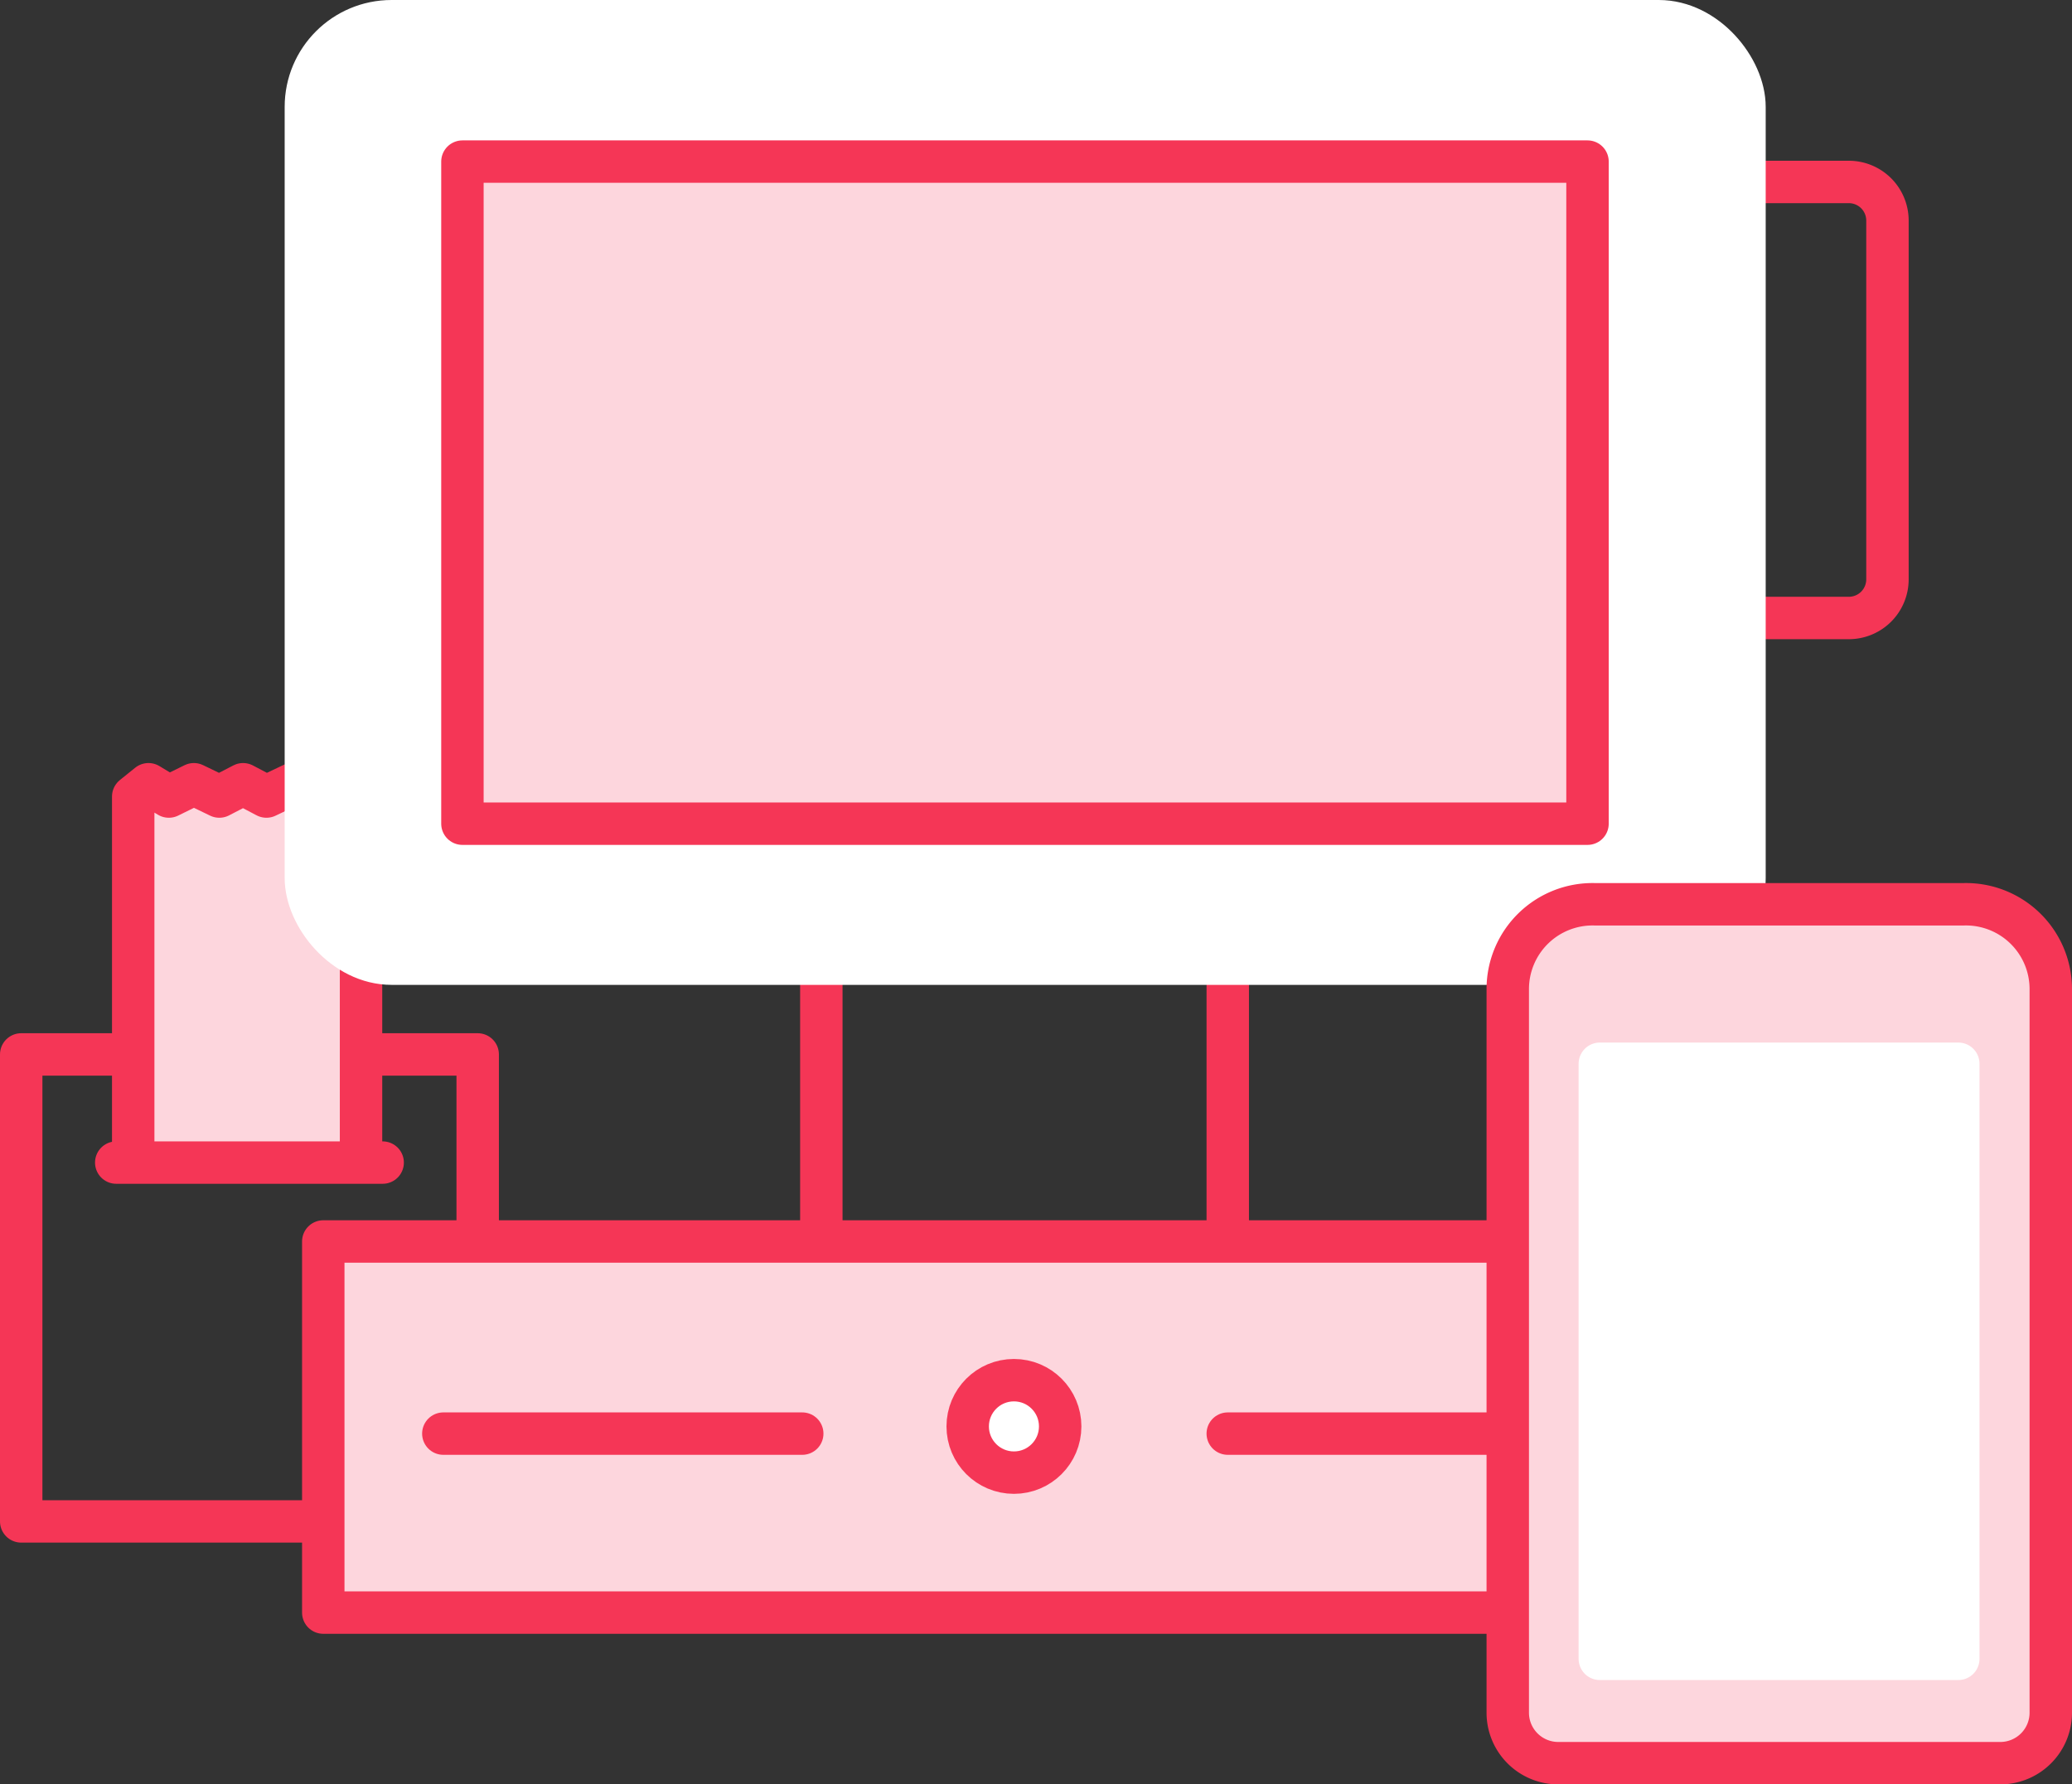<svg xmlns="http://www.w3.org/2000/svg" viewBox="0 0 48.84 42.07"><rect x="0" y="0" width="48.84" height="42.07" fill="#333333" stroke="none"/><defs><style>.cls-1,.cls-4{fill:#fff;}.cls-1,.cls-2,.cls-3{stroke:#f53656;}.cls-1,.cls-2,.cls-3,.cls-4{stroke-linecap:round;stroke-linejoin:round;}.cls-2{fill:none;}.cls-3{fill:#fdd6dd;}.cls-4{stroke:#fff;}</style></defs><title>POS</title><g id="Layer_2" data-name="Layer 2"><g id="icons"><g id="POS"><line class="cls-1" x1="19.36" y1="23.09" x2="19.36" y2="29.06"></line><line class="cls-1" x1="28.94" y1="29.06" x2="28.94" y2="23.09"></line><path class="cls-2" d="M41.12,4.29h2.46a.91.91,0,0,1,.91.91v8.46a.91.91,0,0,1-.91.91H41.12"></path><rect class="cls-2" x="0.5" y="24.86" width="10.76" height="11.01"></rect><polyline class="cls-3" points="3.14 27.33 3.14 18.78 3.5 18.49 3.98 18.78 4.57 18.49 5.17 18.78 5.73 18.49 6.28 18.78 6.89 18.49 7.49 18.78 8.11 18.49 8.51 18.78 8.51 27.33"></polyline><line class="cls-1" x1="2.74" y1="27.41" x2="9.02" y2="27.41"></line><rect class="cls-4" x="7.21" y="0.5" width="33.91" height="22.22" rx="2.02"></rect><rect class="cls-3" x="10.9" y="3.81" width="26.52" height="15.61"></rect><rect class="cls-3" x="7.62" y="29.27" width="33.06" height="8.75"></rect><line class="cls-1" x1="10.45" y1="33.8" x2="18.91" y2="33.8"></line><line class="cls-1" x1="28.94" y1="33.8" x2="37.4" y2="33.8"></line><circle class="cls-1" cx="23.9" cy="33.63" r="1.09"></circle><path class="cls-3" d="M35.54,23.32V40.38a1.19,1.19,0,0,0,1.19,1.19H47.15a1.19,1.19,0,0,0,1.19-1.19V23.32a2,2,0,0,0-2.05-2h-8.7A2,2,0,0,0,35.54,23.32Z"></path><rect class="cls-4" x="37.71" y="25.08" width="8.45" height="14.03"></rect></g></g></g></svg>